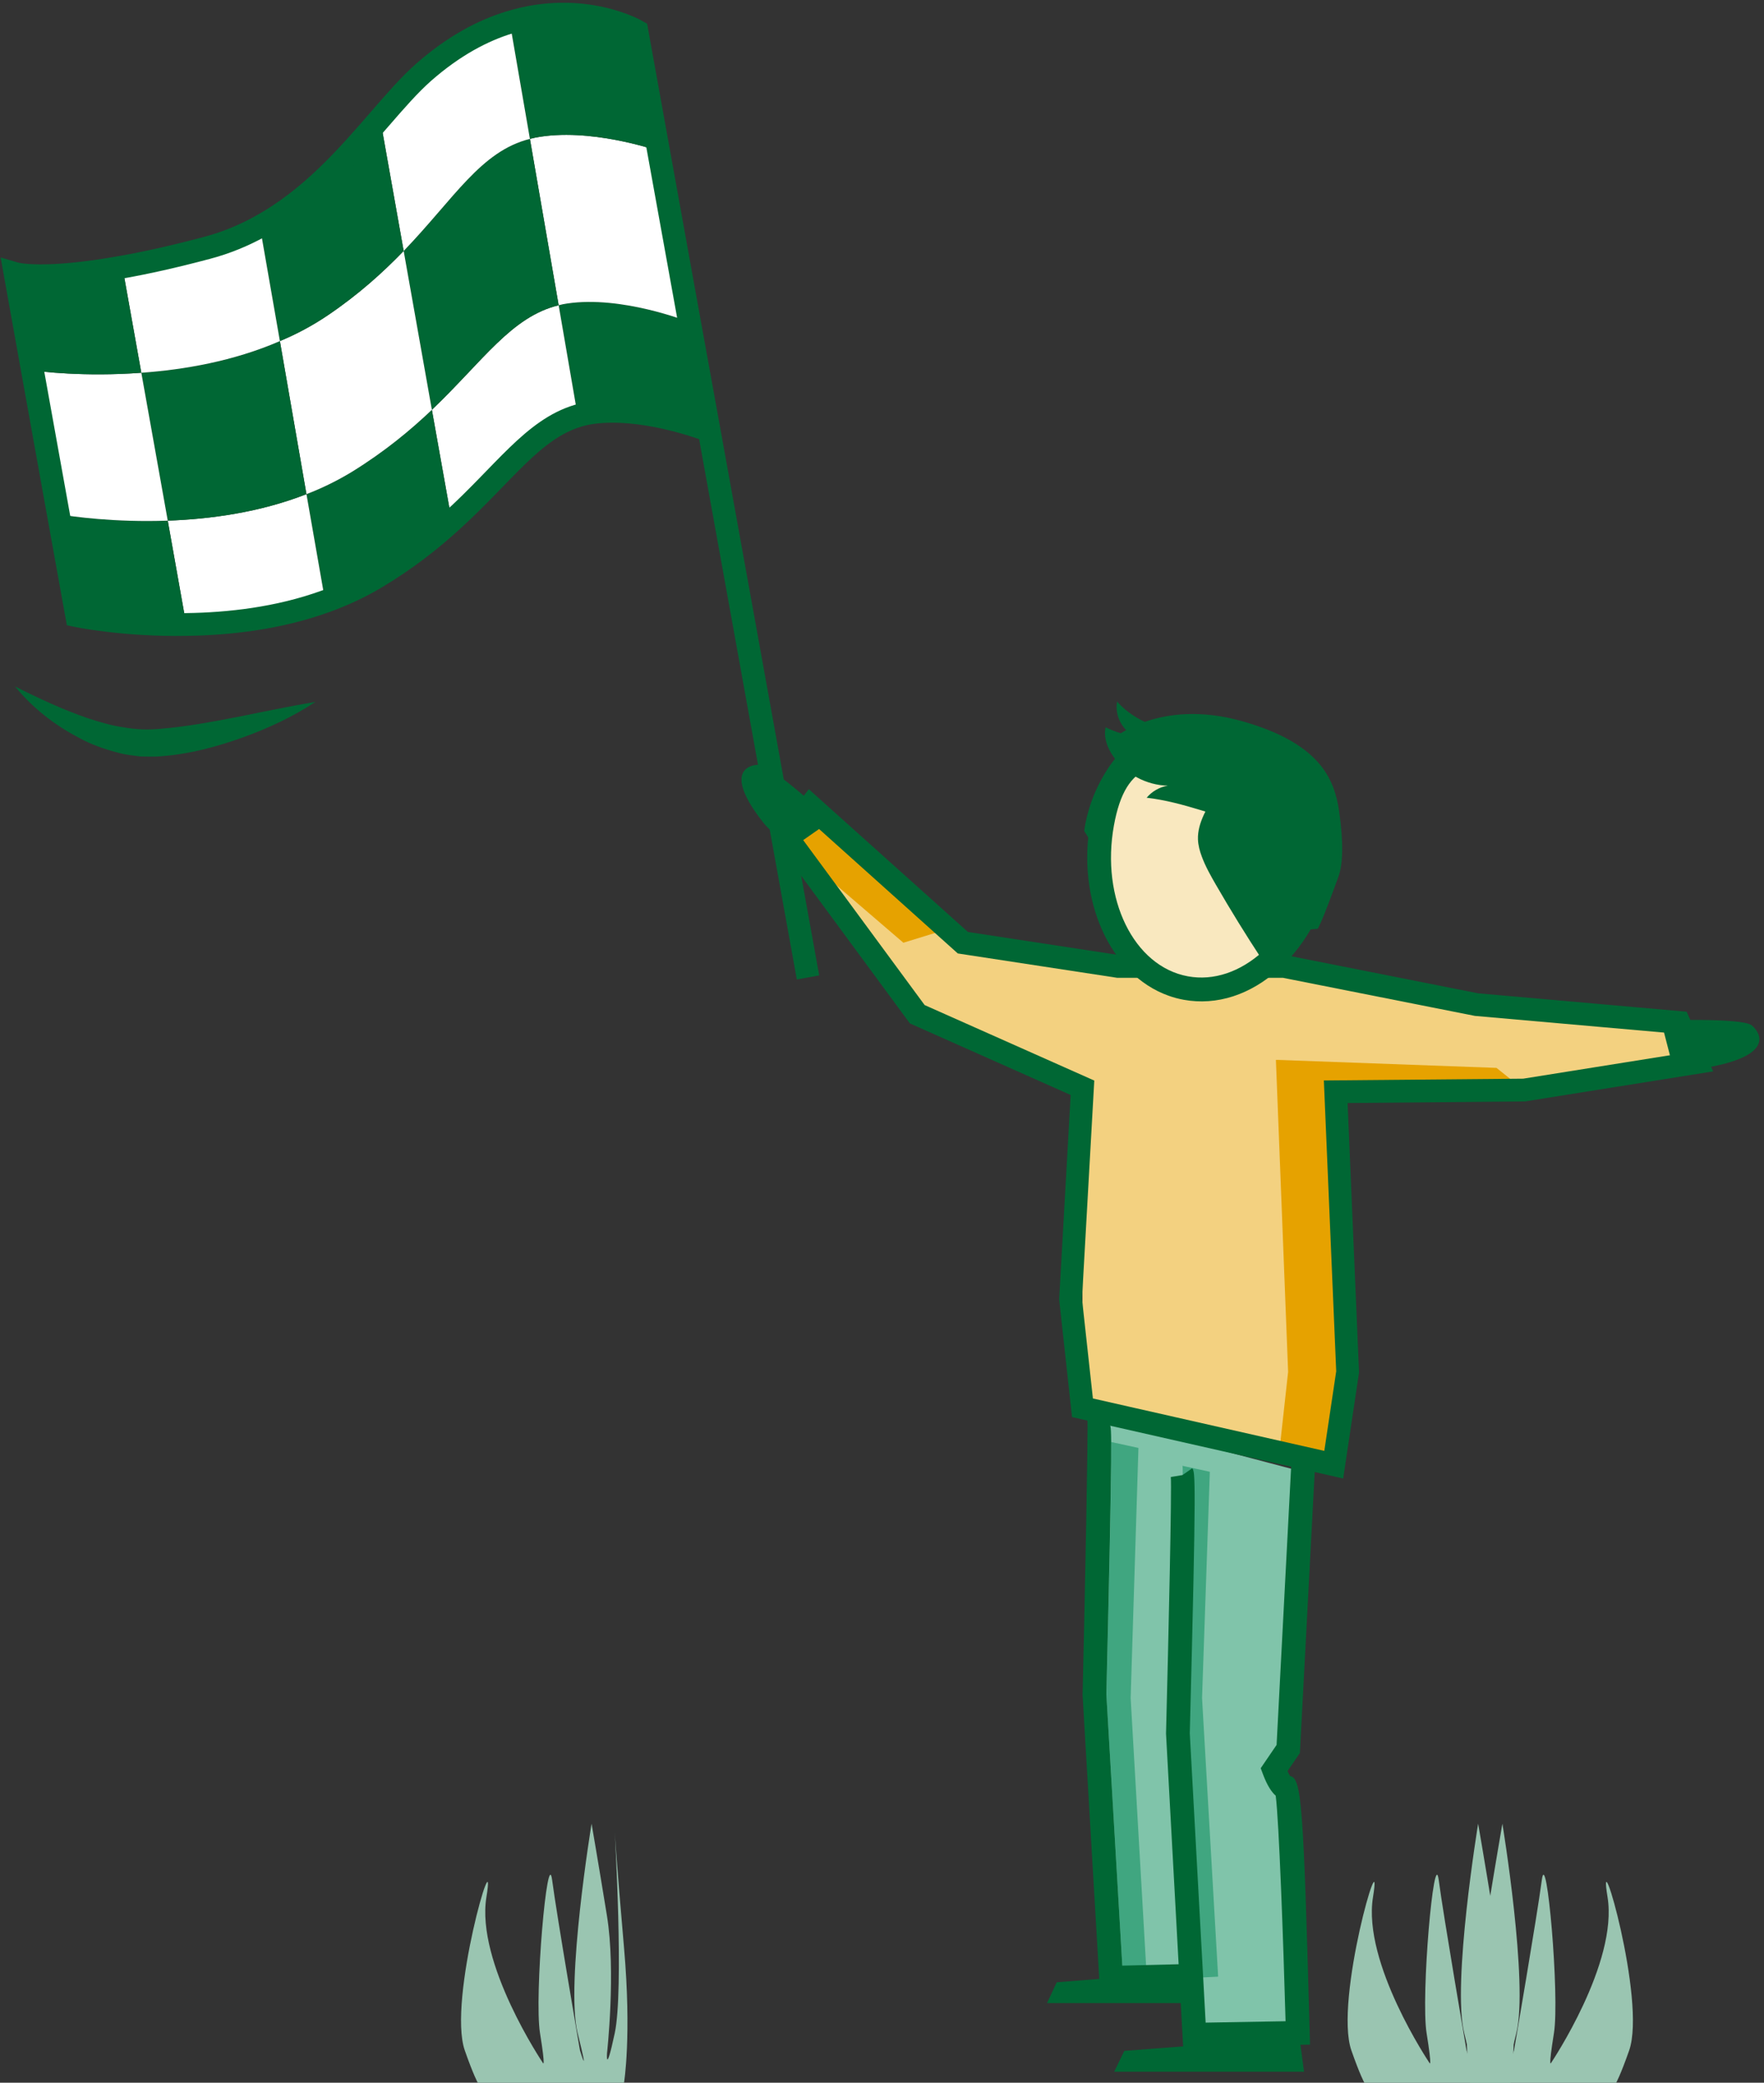 <?xml version="1.0" encoding="UTF-8"?>
<svg width="155px" height="183px" viewBox="0 0 155 183" version="1.1" xmlns="http://www.w3.org/2000/svg" xmlns:xlink="http://www.w3.org/1999/xlink">
    <rect x="0" y="0" width="155" height="183" fill="#333333" stroke="none"/>
    <title>illu_ziel-flagge_polychrome</title>
    <g id="Symbols" stroke="none" stroke-width="1" fill="none" fill-rule="evenodd">
        <g id="Group-84" transform="translate(1, 1)">
            <polygon id="Fill-1" fill="#006734" points="107 175 91 175 91.855 173.175 106.616 172"></polygon>
            <g id="Group-83">
                <path d="M102.904,128.608 C103.082,128.863 102.502,151.355 102.502,151.355 L103.95,177.786 L113.036,177.623 C113.036,177.623 112.451,156.078 111.99,156.078 C111.531,156.078 110.947,154.506 110.947,154.506 L112.195,152.674 L113.323,128.281 L95.586,123.607 C95.718,116.539 95.172,147.957 95.172,147.957 L96.631,172.783 L103.133,172.623" id="Fill-2" fill="#80c4aa"></path>
                <path d="M105.306,128.319 L102.904,127.795 C103.037,128.061 102.491,147.957 102.491,147.957 L103.95,172.785 L106.035,172.68 L104.622,148.195 L105.306,128.319 Z" id="Fill-4" fill="#40a680"></path>
                <path d="M102.962,178.851 L114.11,178.652 L114.081,177.595 C113.53,157.311 113.362,155.261 112.361,155.054 C112.293,154.944 112.211,154.791 112.132,154.623 L113.22,153.028 L114.574,127.348 L112.487,127.207 L111.172,152.318 L109.777,154.364 L109.966,154.871 C110.356,155.92 110.752,156.48 111.095,156.78 C111.382,158.959 111.759,169.441 111.961,176.596 L104.938,176.72 L103.545,151.299 C104.136,128.546 104.018,128.377 103.762,128.007 L102.905,128.607 L101.877,128.777 C101.972,129.724 101.678,142.783 101.457,151.329 L102.962,178.851 Z" id="Fill-6" fill="#006734"></path>
                <path d="M99.033,126.224 L96.63,125.7 C96.764,125.966 96.218,147.957 96.218,147.957 L97.677,172.785 L99.761,172.68 L98.348,148.195 L99.033,126.224 Z" id="Fill-8" fill="#40a680"></path>
                <path d="M94.551,123.743 C94.622,124.623 94.335,139.113 94.125,147.932 L95.647,173.856 L103.159,173.67 L103.108,171.575 L97.615,171.713 L96.215,147.896 C96.77,124.683 96.676,124.495 96.521,124.184 L94.551,123.743 Z" id="Fill-10" fill="#006734"></path>
                <polygon id="Fill-12" fill="#006734" points="113.585 181.037 96.9 181.037 97.791 179.202 113.184 178.021"></polygon>
                <polygon id="Fill-14" fill="#f3d180" points="97.246 83.916 111.834 83.917 128.742 87.271 146.529 88.839 148.092 91.682 132.924 94.778 116.368 94.927 117.414 119.542 116.194 127.697 94.115 122.695 94.115 94.577 79.598 88.117 68.113 72.517 70.204 69.809 83.606 81.832"></polygon>
                <polygon id="Fill-16" fill="#e6a200" points="111.112 92.124 130.495 92.831 132.924 94.778 116.368 94.926"></polygon>
                <polygon id="Fill-18" fill="#e6a200" points="78.378 81.833 68.928 73.718 68.113 72.517 70.205 69.809 82.364 80.605"></polygon>
                <polygon id="Fill-20" fill="#e6a200" points="112.185 119.542 111.112 92.124 116.419 94.173 117.412 119.542 116.194 127.698 111.304 127.525"></polygon>
                <polygon id="Stroke-22" stroke="#006734" stroke-width="2" points="97.246 83.916 111.834 83.917 128.742 87.271 146.529 88.839 148.092 92.356 132.924 94.778 116.368 94.927 117.414 119.542 116.194 127.697 94.115 122.695 93.07 113.15 94.115 94.577 79.598 88.117 68.113 72.517 70.204 69.809 83.606 81.832"></polygon>
                <path d="M144.941,88.659 C144.941,88.659 152.011,88.416 152.901,89.078 C153.359,89.419 155.395,91.583 149.259,92.751 C148.094,92.971 145.978,92.669 145.978,92.669 L144.941,88.659 Z" id="Fill-24" fill="#006734"></path>
                <path d="M72.073,71.073 C72.073,71.073 66.863,66.278 65.759,66.198 C65.19,66.158 62.239,66.472 66.136,71.36 C66.875,72.29 68.679,73.441 68.679,73.441 L72.073,71.073 Z" id="Fill-26" fill="#006734"></path>
                <path d="M94.269,72.014 L95.333,73.717 C95.333,73.717 96.068,71.754 96.29,71.132 C96.456,70.664 97.232,69.01 97.232,69.01 C97.232,69.01 99.168,72.482 106.073,73.562 C110.663,74.279 114.765,73.009 114.984,72.658 C114.984,72.658 115.172,75.36 114.907,76.201 C114.362,77.937 113.363,80.738 113.363,80.738 L114.786,80.604 C114.786,80.604 115.108,80.195 116.618,75.993 C116.98,74.984 117.079,73.143 116.669,70.296 C116.257,67.451 114.998,64.325 108.205,62.385 C100.768,60.261 96.637,64.035 96.637,64.035 L98.13,64.569 C98.13,64.569 96.969,65.209 95.643,67.739 C94.478,69.955 94.269,72.014 94.269,72.014" id="Fill-28" fill="#006734"></path>
                <path d="M103.194,85.814 C97.857,84.836 94.571,78.352 95.852,71.327 C97.134,64.304 101.275,64.644 106.611,65.62 C111.948,66.599 116.459,67.845 115.177,74.868 C113.896,81.892 108.531,86.792 103.194,85.814" id="Fill-30" fill="#f9e8bf"></path>
                <path d="M113.066,64.787 C110.525,63.408 107.556,62.881 104.68,63.156 C104.15,63.207 103.622,63.284 103.089,63.286 C102.357,63.289 101.63,63.15 100.929,62.939 C99.501,62.51 98.141,61.764 97.157,60.642 C96.927,61.875 97.63,63.22 98.773,63.733 C97.865,63.585 96.978,63.306 96.149,62.905 C95.951,63.798 96.308,64.73 96.831,65.477 C97.908,67.017 99.739,67.995 101.614,68.035 C100.894,68.15 100.222,68.533 99.755,69.093 C103.021,69.469 106.088,70.833 109.296,71.562 C110.282,71.787 111.349,71.945 112.282,71.55 C113.55,71.012 114.378,69.461 114.877,68.24 C115.498,66.72 114.316,65.464 113.066,64.787" id="Fill-32" fill="#006734"></path>
                <path d="M110.633,67.666 C109.455,67.244 108.035,66.945 106.422,66.65 C100.731,65.608 97.934,65.748 96.881,71.516 C95.705,77.959 98.623,83.916 103.382,84.785 C105.634,85.197 107.985,84.411 110.001,82.567 C112.097,80.653 113.57,77.852 114.148,74.678 C114.921,70.451 113.498,68.693 110.633,67.666 M101.662,86.483 C96.567,84.658 93.549,78.125 94.824,71.14 C96.369,62.68 102.152,63.738 106.799,64.59 C111.421,65.434 117.749,66.598 116.206,75.056 C115.545,78.678 113.842,81.896 111.41,84.115 C108.9,86.41 105.915,87.377 103.005,86.845 C102.543,86.76 102.096,86.639 101.662,86.483" id="Fill-34" fill="#006734"></path>
                <path d="M109.601,69.337 C109.601,69.337 111.697,71.819 112.601,73.432 C113.504,75.047 114.023,78.107 114.023,78.107 L114.58,69.081 L109.601,69.337 Z" id="Fill-36" fill="#008855"></path>
                <path d="M116.214,70.544 C116.445,71.744 116.508,72.98 116.254,74.148 C115.992,75.357 115.402,76.456 114.807,77.533 C114.453,78.171 114.096,78.806 113.735,79.44 C112.818,81.047 111.711,82.764 109.857,83.257 C108.459,81.125 107.122,78.959 105.852,76.76 C105.384,75.95 104.923,75.132 104.601,74.265 C104.419,73.775 104.282,73.267 104.263,72.754 C104.236,72 104.467,71.271 104.776,70.594 C105.744,68.48 107.531,66.777 109.704,65.807 C110.469,65.467 111.41,65.049 112.304,65.207 C113.209,65.367 113.992,66.132 114.561,66.797 C115.484,67.872 115.959,69.216 116.214,70.544" id="Fill-38" fill="#006734"></path>
                <g id="Group-70">
                    <path d="M59.567,27.221 L61.312,36.838 C60.024,36.357 55.2,34.706 51.097,35.249 C50.628,35.309 50.183,35.405 49.762,35.537 L48.089,25.823 C48.33,25.751 48.583,25.703 48.847,25.666 C53.624,24.955 59.411,27.245 59.411,27.245 L59.567,27.221 Z" id="Fill-40" fill="#006734"></path>
                    <path d="M56.848,12.167 L59.567,27.221 L59.411,27.245 C59.411,27.245 53.624,24.955 48.847,25.666 C48.583,25.702 48.33,25.752 48.09,25.823 L45.563,11.203 C45.719,11.166 45.876,11.13 46.032,11.094 C50.772,10.166 56.656,12.203 56.656,12.203 L56.848,12.167 Z" id="Fill-42" fill="#FFFFFF"></path>
                    <path d="M54.96,1.717 L56.848,12.167 L56.656,12.203 C56.656,12.203 50.773,10.166 46.032,11.094 C45.876,11.13 45.72,11.167 45.563,11.203 L43.795,0.958 C50.231,-1.019 54.96,1.717 54.96,1.717" id="Fill-44" fill="#006734"></path>
                    <path d="M48.089,25.823 L49.761,35.538 C45.815,36.731 43.289,40.612 38.693,44.782 L36.948,35.007 C41.46,30.704 43.938,26.823 48.089,25.823" id="Fill-46" fill="#FFFFFF"></path>
                    <path d="M45.563,11.203 L48.09,25.823 C43.939,26.824 41.46,30.705 36.949,35.008 L34.47,21.05 C38.934,16.41 41.244,12.286 45.563,11.203" id="Fill-48" fill="#006734"></path>
                    <path d="M43.794,0.958 L45.563,11.203 C41.244,12.286 38.934,16.41 34.47,21.05 L32.401,9.419 C33.748,7.863 34.987,6.442 36.215,5.356 C38.873,3.019 41.448,1.669 43.794,0.958" id="Fill-50" fill="#FFFFFF"></path>
                    <path d="M36.948,35.008 L38.693,44.782 C36.864,46.446 34.711,48.157 32.004,49.772 C30.584,50.616 29.092,51.303 27.576,51.846 L25.928,42.419 C27.311,41.89 28.659,41.227 29.946,40.443 C32.81,38.672 35.06,36.803 36.948,35.008" id="Fill-52" fill="#006734"></path>
                    <path d="M34.47,21.05 L36.948,35.007 C35.06,36.803 32.81,38.672 29.946,40.443 C28.659,41.227 27.311,41.89 25.928,42.419 L23.594,28.969 C25.05,28.366 26.469,27.607 27.805,26.703 C30.548,24.847 32.677,22.906 34.47,21.05" id="Fill-54" fill="#FFFFFF"></path>
                    <path d="M32.401,9.418 L34.47,21.05 C32.678,22.906 30.548,24.847 27.805,26.704 C26.47,27.608 25.05,28.367 23.594,28.97 L21.838,18.904 C26.337,16.445 29.598,12.65 32.401,9.418" id="Fill-56" fill="#006734"></path>
                    <path d="M25.928,42.419 L27.576,51.845 C23.449,53.341 19.082,53.823 15.364,53.87 L13.74,44.747 C17.494,44.613 21.837,44.022 25.928,42.419" id="Fill-58" fill="#FFFFFF"></path>
                    <path d="M23.594,28.969 L25.928,42.419 C21.837,44.022 17.494,44.613 13.74,44.747 L11.418,31.753 C15.16,31.488 19.515,30.741 23.594,28.969" id="Fill-60" fill="#006734"></path>
                    <path d="M21.837,18.904 L23.594,28.97 C19.515,30.74 15.16,31.488 11.418,31.753 L9.758,22.46 C11.815,22.098 14.27,21.556 17.169,20.786 C18.865,20.339 20.418,19.688 21.837,18.904" id="Fill-62" fill="#FFFFFF"></path>
                    <path d="M13.74,44.746 L15.364,53.869 C9.866,53.966 5.739,53.099 5.739,53.099 L4.127,44.18 C5.33,44.385 9.084,44.915 13.74,44.746" id="Fill-64" fill="#006734"></path>
                    <path d="M11.418,31.753 L13.74,44.746 C9.084,44.915 5.33,44.384 4.127,44.181 L1.853,31.548 C2.467,31.632 6.389,32.128 11.418,31.753" id="Fill-66" fill="#FFFFFF"></path>
                    <path d="M9.758,22.46 L11.418,31.753 C6.389,32.127 2.467,31.632 1.853,31.548 L0.325,23.039 C0.325,23.039 2.708,23.738 9.758,22.46" id="Fill-68" fill="#006734"></path>
                </g>
                <path d="M69.999,84.883 L61.312,36.839 L59.568,27.221 L56.848,12.167 L54.96,1.717 C54.96,1.717 50.231,-1.019 43.795,0.958 C41.448,1.669 38.874,3.019 36.215,5.357 C34.988,6.442 33.748,7.864 32.401,9.419 C29.598,12.649 26.337,16.446 21.838,18.904 C20.418,19.688 18.866,20.339 17.169,20.785 C14.27,21.556 11.816,22.099 9.758,22.46 C2.708,23.738 0.326,23.039 0.326,23.039 L1.854,31.548 L4.128,44.18 L5.74,53.099 C5.74,53.099 9.866,53.967 15.365,53.87 C19.082,53.822 23.45,53.34 27.576,51.845 C29.092,51.303 30.584,50.616 32.004,49.772 C34.711,48.157 36.865,46.446 38.693,44.782 C43.289,40.612 45.816,36.731 49.762,35.538 C50.183,35.405 50.628,35.309 51.098,35.248 C55.2,34.706 60.025,36.357 61.312,36.839 C61.529,36.924 61.649,36.972 61.649,36.972" id="Stroke-71" stroke="#006734" stroke-width="2"></path>
                <line x1="49.762" y1="35.537" x2="49.846" y2="36.008" id="Stroke-73" stroke="#006734" stroke-width="2"></line>
                <path d="M0.321,59.314 C2.457,60.39 4.558,61.361 6.686,62.097 C7.755,62.445 8.815,62.762 9.886,62.911 C10.968,63.102 11.962,63.14 13.062,63.039 C15.271,62.868 17.536,62.444 19.804,62.007 C22.076,61.558 24.36,61.066 26.72,60.67 C24.717,61.994 22.548,62.999 20.303,63.808 C18.052,64.606 15.72,65.247 13.249,65.44 C12.649,65.506 11.975,65.479 11.326,65.465 C10.687,65.383 10.044,65.321 9.433,65.153 C8.207,64.833 7.02,64.426 5.944,63.83 C3.771,62.693 1.838,61.183 0.321,59.314" id="Fill-75" fill="#006734"></path>
                <path d="M131.735,182 C131.735,182 132.414,177.915 131.735,170.134 C131.055,162.353 130.919,159.963 130.919,159.963 C130.919,159.963 131.735,173.837 130.919,177.645 C130.105,181.451 130.241,179.406 130.241,179.406 C130.241,179.406 131.038,172.256 130.231,167.305 C129.425,162.353 128.882,159.24 128.882,159.24 C128.882,159.24 126.572,173.272 127.659,177.645 C128.747,182.018 127.863,179.16 127.863,179.16 C127.863,179.16 125.825,167.305 125.419,164.193 C125.011,161.081 123.832,174.403 124.353,177.645 C124.875,180.886 124.603,180.256 124.603,180.256 C124.603,180.256 118.693,171.478 119.645,165.678 C120.595,159.877 116.205,174.761 117.743,179.16 C118.5,181.326 118.883,182 118.883,182 L131.735,182 Z" id="Fill-77" fill="#9AC5B1"></path>
                <path d="M53.832,182 C53.832,182 54.511,177.915 53.832,170.134 C53.152,162.353 53.017,159.963 53.017,159.963 C53.017,159.963 53.832,173.837 53.017,177.645 C52.202,181.451 52.338,179.406 52.338,179.406 C52.338,179.406 53.136,172.256 52.328,167.305 C51.522,162.353 50.98,159.24 50.98,159.24 C50.98,159.24 48.67,173.272 49.756,177.645 C50.844,182.018 49.961,179.16 49.961,179.16 C49.961,179.16 47.923,167.305 47.516,164.193 C47.108,161.081 45.929,174.403 46.45,177.645 C46.972,180.886 46.7,180.256 46.7,180.256 C46.7,180.256 40.79,171.478 41.742,165.678 C42.693,159.877 38.302,174.761 39.84,179.16 C40.597,181.326 40.98,182 40.98,182 L53.832,182 Z" id="Fill-79" fill="#9AC5B1"></path>
                <path d="M128.16,182 C128.16,182 127.481,177.915 128.16,170.134 C128.839,162.353 128.975,159.963 128.975,159.963 C128.975,159.963 128.16,173.837 128.975,177.645 C129.791,181.451 129.655,179.406 129.655,179.406 C129.655,179.406 128.857,172.256 129.663,167.305 C130.469,162.353 131.013,159.24 131.013,159.24 C131.013,159.24 133.323,173.272 132.235,177.645 C131.149,182.018 132.032,179.16 132.032,179.16 C132.032,179.16 134.07,167.305 134.477,164.193 C134.885,161.081 136.062,174.403 135.542,177.645 C135.021,180.886 135.292,180.256 135.292,180.256 C135.292,180.256 141.201,171.478 140.251,165.678 C139.299,159.877 143.689,174.761 142.153,179.16 C141.395,181.326 141.012,182 141.012,182 L128.16,182 Z" id="Fill-81" fill="#9AC5B1"></path>
            </g>
        </g>
    </g>
</svg>